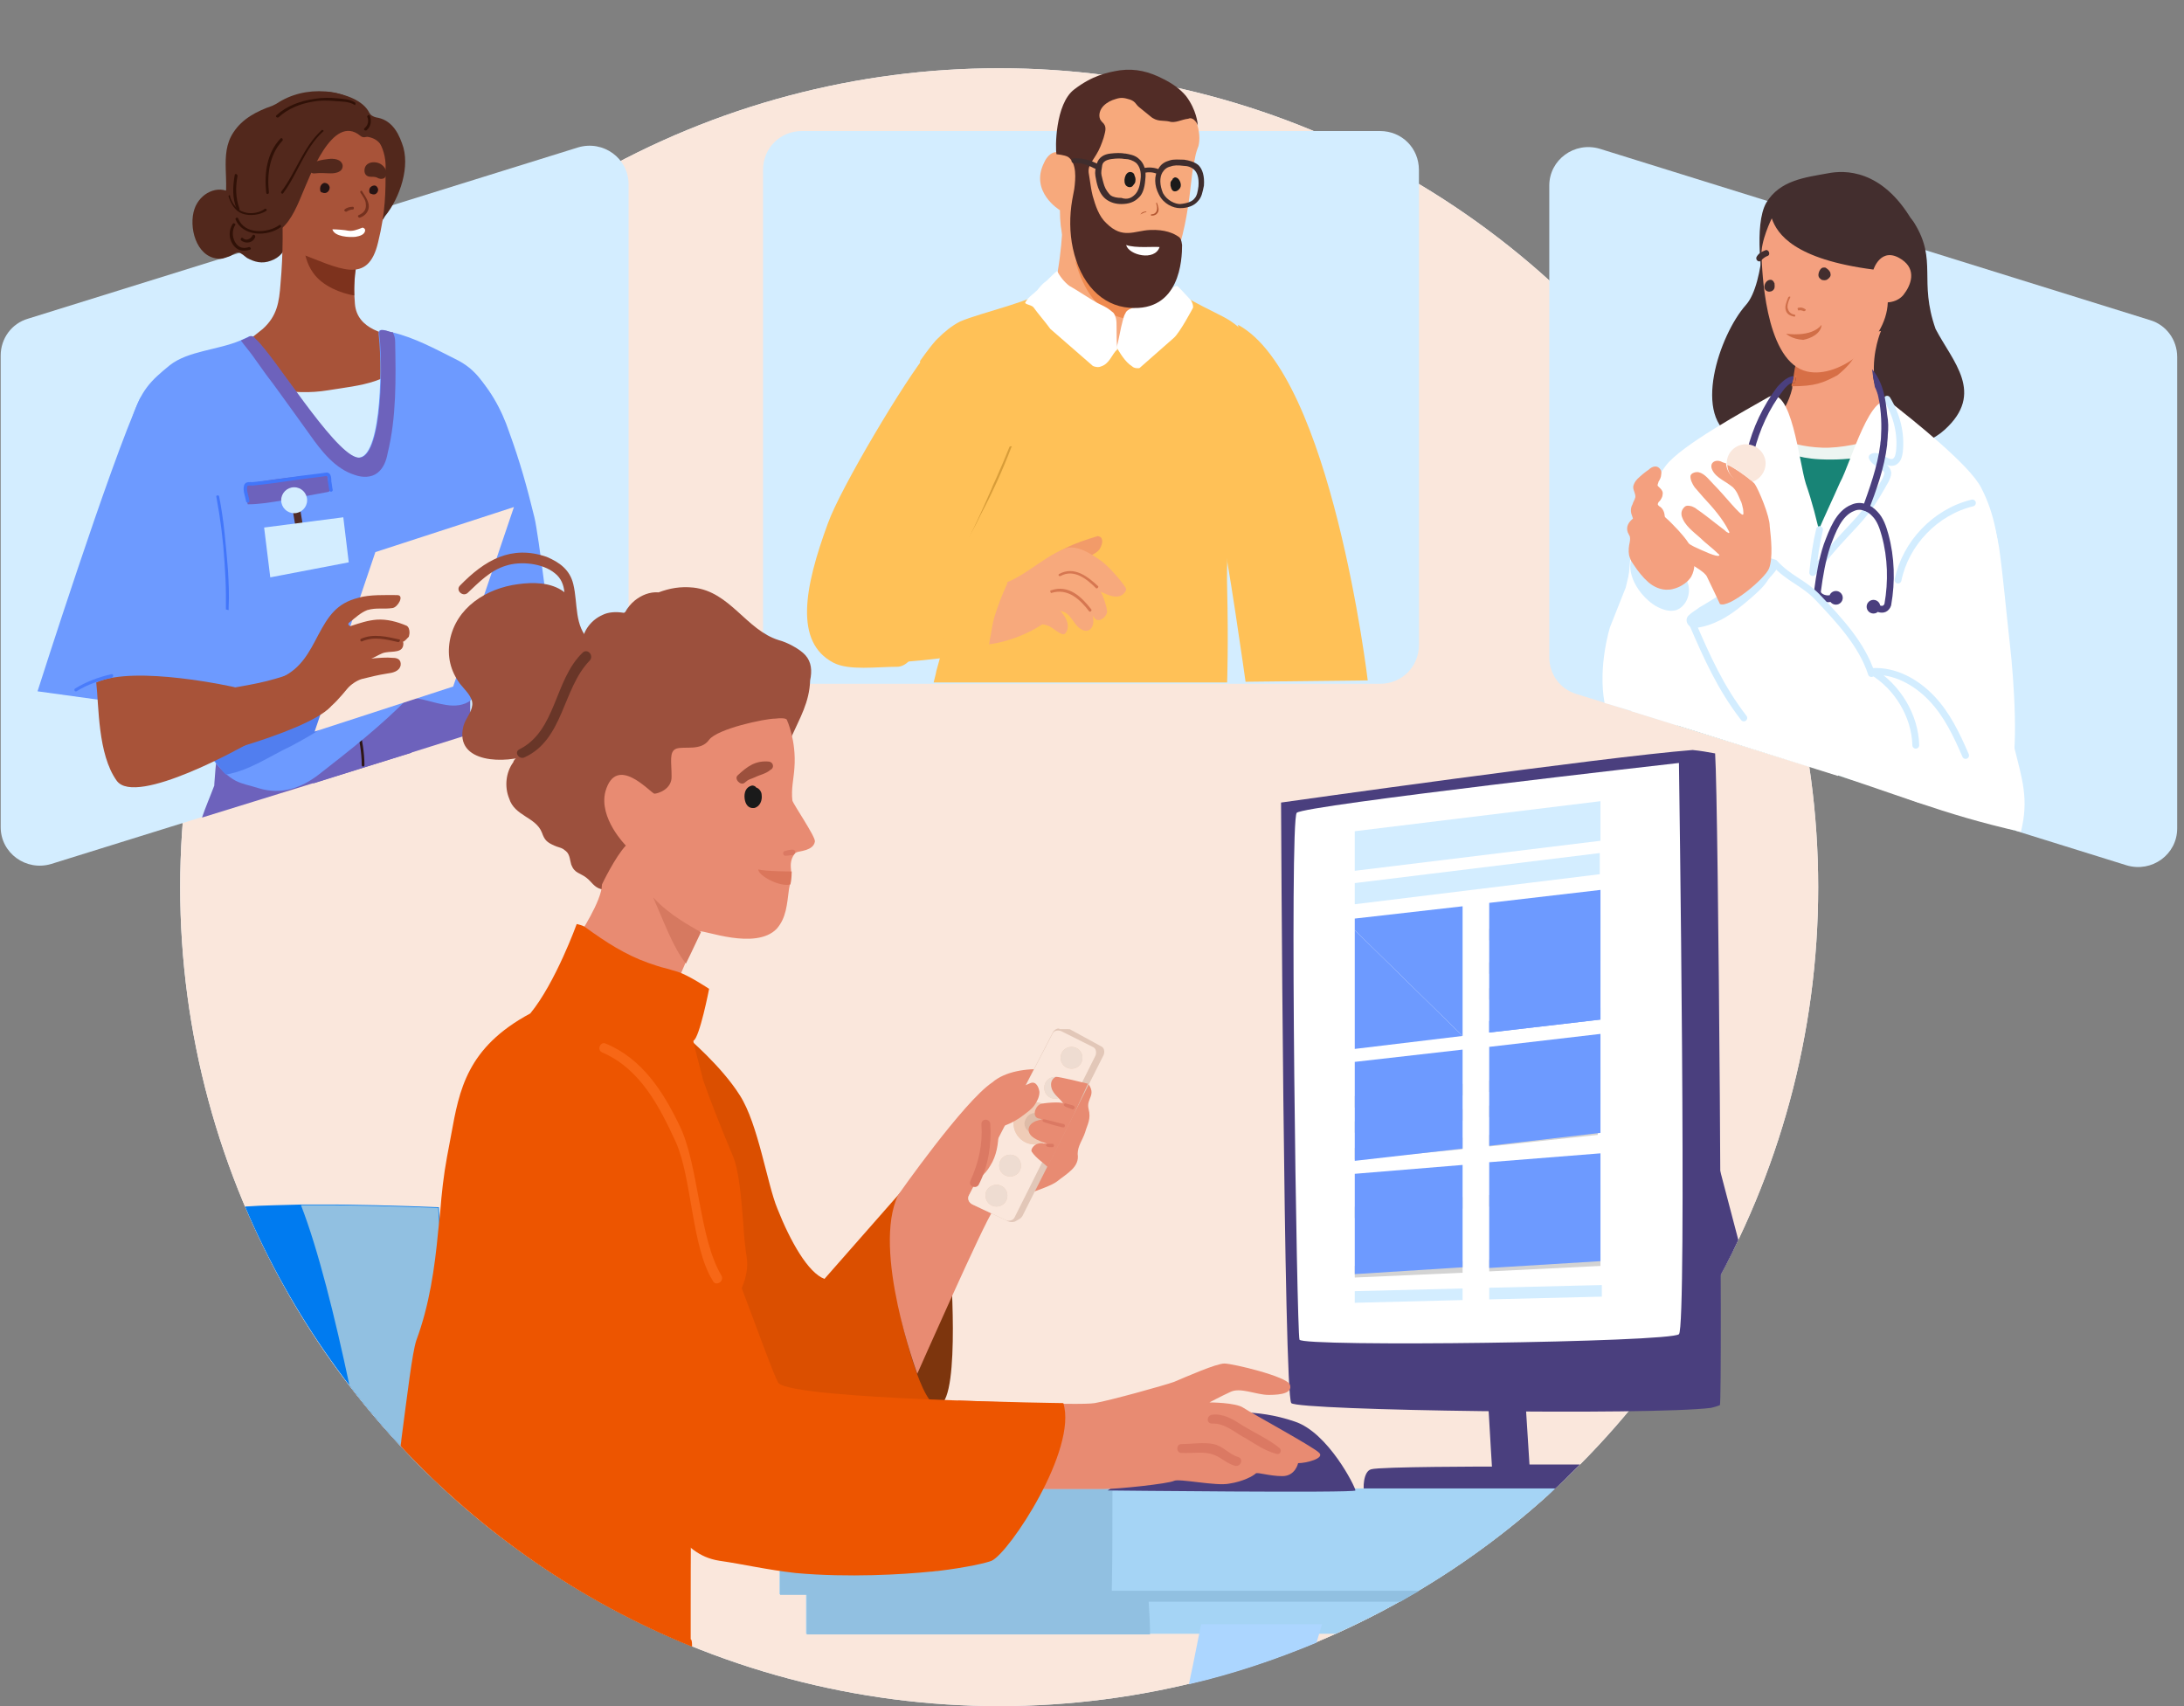 <?xml version="1.0" encoding="utf-8"?>
<!-- Generator: Adobe Illustrator 28.2.0, SVG Export Plug-In . SVG Version: 6.00 Build 0)  -->
<svg version="1.1" id="Layer_1" xmlns="http://www.w3.org/2000/svg" xmlns:xlink="http://www.w3.org/1999/xlink" x="0px" y="0px"
	 viewBox="0 0 320 250" style="enable-background:new 0 0 320 250;" xml:space="preserve">
<rect x="0" y="0" width="320" height="250" fill="#808080" stroke="none"/>
<style type="text/css">
	.st0{fill:#F0F9FF;}
	.st1{fill:#FAE7DC;}
	.st2{fill:#D3EDFF;}
	.st3{fill:#A85339;}
	.st4{fill:#6D62BC;}
	.st5{fill:#52281C;}
	.st6{fill:#7D321D;}
	.st7{fill:#301107;}
	.st8{fill:#6D9AFF;}
	.st9{fill:#2E1616;}
	.st10{fill:#517EEF;}
	.st11{fill:#261414;}
	.st12{fill:#75311E;}
	.st13{fill:#FFFFFF;}
	.st14{fill:#4276FA;}
	.st15{fill:#4A7CFB;}
	.st16{fill:#432E2E;}
	.st17{fill:#188476;}
	.st18{fill:#EDF5F2;}
	.st19{fill:#106A5F;}
	.st20{fill:#F4A07F;}
	.st21{fill:#005EB8;}
	.st22{opacity:0.5;fill:#146157;enable-background:new    ;}
	.st23{fill:#D76F46;}
	.st24{fill:#D16E47;}
	.st25{fill:#CF6F4A;}
	.st26{fill:none;stroke:#D3EDFF;stroke-linecap:round;stroke-linejoin:round;stroke-miterlimit:10;}
	.st27{fill:#4A3F7E;}
	.st28{fill:none;stroke:#4A3F7E;stroke-miterlimit:10;}
	.st29{fill:#FFC157;}
	.st30{fill:#D89D39;}
	.st31{fill:#F7A97C;}
	.st32{fill:#EF8A4F;}
	.st33{fill:#F29B69;}
	.st34{fill:#D67751;}
	.st35{fill:#1A1A1A;}
	.st36{fill:#B35630;}
	.st37{fill:#512C26;}
	.st38{fill-rule:evenodd;clip-rule:evenodd;fill:#3F2D2D;}
	.st39{fill-rule:evenodd;clip-rule:evenodd;fill:#D3EDFF;}
	.st40{fill-rule:evenodd;clip-rule:evenodd;fill:#D3D3D3;}
	.st41{fill-rule:evenodd;clip-rule:evenodd;fill:#6D9AFF;}
	.st42{fill:#A5D4F5;}
	.st43{fill:#91C0E1;}
	.st44{fill:#007BF0;}
	.st45{fill-rule:evenodd;clip-rule:evenodd;fill:#91C0E1;}
	.st46{fill:#DB4F00;}
	.st47{fill:#7D350D;}
	.st48{fill:#E88B72;}
	.st49{fill:#E2C7B8;}
	.st50{fill:#EFCCB7;}
	.st51{fill:#EEDCD1;}
	.st52{fill:#DEBBA7;}
	.st53{fill:#DB7963;}
	.st54{fill:#9C503D;}
	.st55{fill:#D67960;}
	.st56{fill:#DB765B;}
	.st57{fill:#693628;}
	.st58{fill-rule:evenodd;clip-rule:evenodd;fill:#ED5500;}
	.st59{fill:#ED5500;}
	.st60{fill:#F76716;}
	.st61{fill:#ACD6FF;}
	.st62{fill:none;stroke:#4276FA;stroke-width:0.5;stroke-linecap:round;stroke-miterlimit:10;}
</style>
<circle class="st0" cx="146.4" cy="130" r="120"/>
<circle class="st1" cx="146.4" cy="130" r="120"/>
<path class="st2" d="M0.1,52.1c0-2.5,1.6-4.7,4-5.4l80.6-25.1c3.7-1.1,7.4,1.6,7.4,5.4v69.1c0,2.5-1.6,4.7-4,5.4L7.5,126.6
	c-3.7,1.1-7.4-1.6-7.4-5.4V52.1z"/>
<path class="st3" d="M79.9,91.1c-0.8-3.8-1.6-7.5-3-11.1c-0.1-0.3-0.3-0.3-0.5-0.3c-0.1-0.1-0.3-0.3-0.4-0.2
	c-2.8,0.6-5.5,1.5-8.1,2.6c-0.4,0.2-0.2,0.7,0.2,0.8c0.6,2.5,1.2,4.9,2,7.3c0.5,1.5,1.6,3.3,2.1,4.9c0.1,0.4,0.2,0.9,0.1,1.5
	c-0.3,1.6-0.4,3.3-0.6,5.1c-0.1,1.8-0.3,3.5-0.4,5.2l8.3-2.5c0.5-2.1,0.9-3.8,1-4.7C80.9,96.4,80.5,94.2,79.9,91.1z"/>
<path class="st4" d="M68.9,106.8c0-0.1,0-5.4,0-5.4c-0.1-0.7-1.4-1.1-1.8-0.9c-0.1-0.2-0.3-0.3-0.4-0.5c0-0.1-0.1-0.1-0.1-0.1
	c-0.1-0.1-0.1-0.1-0.2-0.2c-0.1-0.1-0.2-0.1-0.3-0.1c-0.1,0-0.1-0.1-0.2-0.1c-2.8-1.3-5.8-1.6-8.8-2c-3.2-0.4-6.3-0.4-9.3,1
	c-0.3,0.1-0.4,0.4-0.4,0.7c-0.3,0.1-0.5,0.2-0.6,0.6c-0.3,1.2-0.4,2.4-0.4,3.7c0,0.3,0.1,0.4,0.3,0.6c-0.3,3.5-0.6,7.1-0.8,10.7
	l23.2-7.3C69,107.2,69,107,68.9,106.8z"/>
<path class="st3" d="M27.8,76.3c-2.5-2.9-7.4,0.4-9.2,2.5c-0.3,0.4-0.3,1.3-0.3,1.5c-1.1,5.9-1.8,12-2.5,18
	c-1.1,11.4-0.2,13.5,3,14.3c0,0.3,6,0,6.9-5.2c1-5.5,1.8-11.7,2.3-17.3c0.3-2.8,0.1-5.1,0.3-7.9C28.5,80.5,29.2,77.8,27.8,76.3z"/>
<path class="st5" d="M41.6,32c0.4-1.8-0.1-3.5-2-4.2c-1.9-0.8-3.8,0.1-5.7,0.5c-2-1.3-4.6,0-5.4,2.3c-0.9,2.6,0.2,7,3.4,7.3
	c0.6,0.1,1-0.1,1.6-0.3c0.4-0.1,0.9-0.6,1.4-0.6c0.4,0,1,0.6,1.3,0.8c1.1,0.6,2.2,0.9,3.5,0.4C42.3,37.3,42.7,34.3,41.6,32z"/>
<path class="st5" d="M58.9,21c-0.7-2-1.8-3.5-3.8-3.8c-0.4-0.1-0.8-0.3-1-0.7c-0.9-1.8-3.5-2.7-5.7-3c-0.6-0.1-0.5,0.9-0.3,1.4
	c-0.1,0.2-0.1,0.4-0.1,0.6c0.4,2.1,0.7,4.2,1.1,6.3c0.4,2.1,0.6,4.4,1.4,6.4c0.6,1.3,1.7,2.7,3.1,3.1c0.7,0.3,0.7,1.8,1.4,1.8
	c0.5,0,1.2-1,1.4-1.4C58.6,29,60.2,24.3,58.9,21z"/>
<path class="st3" d="M59.7,49.6c-3.2-0.5-7.4-1.3-7.7-5.1c-0.3-3.2,0.2-6.4,0.3-9.5c0-0.5-0.4-0.8-0.8-0.8c0-0.2-0.1-0.3-0.2-0.5
	c-2.3-3-5.4-5.1-8.8-6.4c-0.4-0.4-1.1-0.3-1.3,0.2c-0.1,0.3-0.1,0.6,0,0.8c0.3,4.4,0.3,8.9-0.1,13.3c-0.2,2.7-0.5,4.7-2.6,6.6
	c-1.8,1.5-3.7,2.8-5.5,4.2c-0.2,0.1-0.3,0.3-0.3,0.5c-0.1,0.1-0.1,0.3,0,0.5c0.1,0.3,0.3,0.6,0.6,0.6c3.8,3,9.8,4,14.7,3.2
	c4.9-0.8,9.7-1,12.1-5.6c0.1-0.2,0.1-0.4,0.1-0.6C60.4,50.4,60.4,49.6,59.7,49.6z"/>
<path class="st6" d="M45.9,40c1.4,2,4.2,3,6,3.3c-0.1-2.3,0.3-3.7,0.4-5.9c0-0.5-0.4-0.8-0.8-0.8c0-0.2-0.1-0.3-0.2-0.5
	c-1.8-2.3-4-4.1-6.6-5.4C44.4,33.8,44,37.4,45.9,40z"/>
<path class="st3" d="M52.2,17.4c-2.3-1.3-5-1.8-7.6-1c-2.3,0.7-4.1,2.3-5,4.4c-1.4,3.3-0.6,6.8,1.5,9.3c0.1,2.2,1.1,4.4,1.8,6.5
	c0.1,0.3,0.5,0.3,0.7,0.4c6.1,2.3,10.3,4.9,11.8-1.5c1.1-4.5,1.1-7.3,1.1-10.9C56.6,21.5,54.7,18.8,52.2,17.4z"/>
<path class="st5" d="M50.2,24.2c-0.2-0.9-1.3-1-2.1-0.9c-0.8,0.1-2.5,0.3-2.7,1.2c-0.2,0.6,0.2,1,0.8,0.9c0.8-0.1,1.5,0,2.3,0
	C49.2,25.4,50.3,25.2,50.2,24.2z"/>
<path class="st5" d="M56,24.2c-0.8-0.7-2.6-0.6-2.6,0.8c0,0.6,0.4,0.9,0.9,0.9c0.3,0,0.6,0,0.9,0.1c0.3,0.2,0.7,0.3,1.1,0.1
	C57,25.5,56.5,24.6,56,24.2z"/>
<path class="st4" d="M59.7,106.2c-0.5-3.7-1.5-6.5-5.6-7.1c-4.1-0.6-8.4,0.1-12.3,1.1c-1.6,0.4-3.2,0.9-4.7,1.8
	c-0.8,0.4-1.4,0.9-2.1,1.5c-0.4,0.4-0.9,1.3-1.4,1.7c-0.4-0.3-1.2,0-1.3,0.7c-0.1,0.3-0.1,0.5-0.1,0.8c-0.3,3.3-0.6,5-0.8,8.2
	c0,0.1,0,0.1,0,0.2c-0.6,1.6-1.3,3.2-1.8,4.7l30.7-9.5C60,108.9,59.9,107.6,59.7,106.2z"/>
<path class="st5" d="M54.2,18.5c-0.4-3.3-3.4-4.9-6.5-5.1c-2.6-0.2-5.1,0.4-7.2,1.8c-0.2,0.1-0.4,0.2-0.6,0.3
	c-2.3,0.8-4.4,1.9-5.7,3.9c-2.2,3.3-0.3,7.4-1.5,11c-0.1,0.3,0,0.6,0.1,0.8c-0.1,0.2-0.1,0.4,0.1,0.6c0.5,0.8,2.2,2,3.1,2.3
	c0.3,0.1,0.5,0,0.7-0.1c1.3-0.3,2.9,0.6,4-0.1c1.6-1,2.6-3.1,3.5-5.3c1.1-2.5,4.5-12.1,8.6-8.7c0.7,0.6,1.6-0.2,1.4-0.9
	C54.2,18.9,54.2,18.7,54.2,18.5z"/>
<path class="st5" d="M57,19.9c-0.9-1.3-2.3-2.6-3.9-1.9c-0.5,0.2-0.5,0.7-0.3,1.1c-0.1,0.3,0.1,0.9,0.6,0.9c3.3,0.2,3.2,3.4,3.3,5.9
	c0.1,1,1.7,1.1,1.6,0C58.2,24,58.2,21.5,57,19.9z"/>
<path class="st7" d="M41.1,20.3c-2,2.1-2.4,5.1-2.1,7.9c0,0.3,0.4,0.3,0.4,0c-0.3-2.7,0.1-5.6,2-7.6C41.5,20.4,41.3,20.1,41.1,20.3z
	"/>
<path class="st8" d="M80.9,95.3c-0.2-2.4-2-17.1-2.6-19.5c-1.1-4.5-2.1-8.1-3.7-12.5c-1.1-3.3-3-6.8-5.7-9.2
	c-0.3-0.3-1.3-0.8-1.5-0.8c-0.1-0.1-0.3-0.1-0.5-0.1c-2.3,0.5-3,2.1-3.3,4.3c-0.4,3.3,0.1,6.8,0,10.1c-0.1,3.5-0.6,6.9-0.9,10.5
	c-0.3,3.3,3.3,15.7,4.2,18.8c0.1,0.6,0.7,0.7,1.1,0.5c0.1,0.1,3.2,7.5,3.2,7.6c2-0.6,5.1-0.8,9.1-2.2C80.5,102.2,81,96.9,80.9,95.3z
	"/>
<path class="st9" d="M52.4,107.3c0.2,0.9,0.6,2.9,0.6,4.8c0,0.3,0.4,0.3,0.4,0c0-1.9-0.4-3.9-0.6-4.8
	C52.7,107.1,52.4,107,52.4,107.3z"/>
<path class="st8" d="M68.9,93.2c1,2.7,2.5,7.4,0.1,9.4c-1,0.8-2.4,0.9-3.6,0.7c-2-0.3-3.5-1-5.5-1.1c-4,4.1-8.7,7.8-13.2,11.3
	c-2.6,2-5.5,3-8.8,2c-2.8-0.9-3.9-0.5-7.1-4.7c-2.1-1.7-1.4-6.4-1.5-9c-0.1-3.3,0.1-6.6,0.4-9.8c0.1-0.1,0.1-0.2,0.1-0.3
	C27.7,86,26.2,80,24.7,74c-2.4-3.3-3.5-3.5-5.4-7c-0.2-0.4,0.2-0.6,0.4-0.8c-0.1-0.2-0.6-4.2-0.5-4.4c1.4-4.7,2.9-6,5.7-8.3
	c2.7-2.1,7-2.2,10.3-3.6c0.4-0.2,0.7-0.3,1.1-0.5c0.4-0.3,0.8-0.1,1,0.2l0.1,0.1c2.8,2.6,11.1,16.2,14.7,17.3
	c3.6,1.1,4-12.3,3.4-17.8c-0.1-0.8,0-1.1,1.5-0.6c0.1,0,0.3,0.1,0.5,0.1c3.3,0.8,6.2,2.4,9.2,3.9c3.1,1.5,4.5,3.7,6.4,7.8
	c2.1,4.6-2.8,8.5-4.9,12.1C71.1,79,70.5,86.2,68.9,93.2z"/>
<path class="st10" d="M51.3,104c1.2-0.8,2.6-1.6,3.5-2.7c0.7-0.9,0.8-1.9,0.7-2.9c-0.1,0-0.2-0.1-0.3-0.2c-0.1-0.3-0.3-0.5-0.5-0.7
	c-0.1,0-0.1-0.1-0.1-0.1c-3.5-3.4-9.6,2.4-13,3.9c-3.9,1.6-8.1,2.4-12.2,2.8c-0.1,2.5-0.1,5.5,1.5,6.8c0.6,0.5,1.6,2.1,2.2,2.6
	c3.5-0.6,6.4-2.7,9.6-4.2C45.7,107.7,48.6,105.9,51.3,104z"/>
<path class="st1" d="M55,80.9l20.3-6.6l-8.9,26.3l-20.3,6.6L55,80.9z"/>
<path class="st8" d="M30.2,104.7c0,0,0.1-27.3-1.6-33.3c-0.8-2.9-1.6-5.9-2.6-8.7c-0.8-2.1-1.9-3.9-4.1-4.7c-0.3-0.1-0.4-0.1-0.6,0
	c-0.3-0.1-0.6,0.1-0.8,0.4c-4.4,9.6-15,42.9-15,42.9L30.2,104.7z"/>
<path class="st3" d="M48.8,100.4c-0.1-0.1-0.1-0.3-0.2-0.3c-1.1-1-2.3-2-3.7-2.8c-0.1-0.1-0.2-0.1-0.3-0.1c-0.3-0.3-0.8,1.1-1.3,1.3
	c-4.4,1.6-7.1,1.9-11,2.6c-4,0.7-8.1,0.4-12,1.1c-1.2,0.2-2.9,0.4-3.8,1.3c-0.9,0.9-1,1.5-1,2.7c-0.1,2.8,0.3,7.2,5.4,6.6
	c5.8-0.7,23.9-5.4,27.5-9.2C48.8,103.1,49.2,100.5,48.8,100.4z"/>
<path class="st3" d="M34.4,100.7c0,0-14.6-3.3-20.3-0.7c0.4,3.4,0.2,10.5,3,14.4c2.8,3.9,19-5.3,19-5.3L34.4,100.7z"/>
<path class="st3" d="M60,92.7c0-0.4-0.1-0.8-0.4-1c-1.4-0.6-2.9-1-4.4-0.9c-1.3,0.1-2.5,0.5-3.7,0.9c-0.2,0.1-0.3,0-0.4-0.1
	c-0.1-0.1-0.1-0.3,0.1-0.4c0.9-0.7,1.6-1.4,2.6-1.8c1.4-0.4,2.3-0.1,3.7-0.3c0.8-0.1,1.8-1.9,0.7-1.9c-1.6,0-4.1-0.1-5.7,0.4
	c-3.2,0.8-4.4,2.7-5.9,5.5c-1.3,2.5-2.5,4.8-5.2,6.1c-0.4,0.2,0.8,6.4,1.2,6.4c0.2,0.2,0.8,0.7,1,0.6c1.4-0.6,2.7-1.1,4-2
	c1.3-0.9,2.3-2.1,3.3-3.3c0.5-0.6,1.4-1.2,2.1-1.4c1.2-0.3,2.4-0.6,3.7-0.8c0.8-0.1,1.8-0.3,2-1.2c0.1-0.8-0.4-1.1-1.1-1.1
	c-1-0.1-2.1,0-3.2,0.1c0.8-0.3,1.4-0.8,2.1-0.9c1.1-0.2,2.6,0.1,2.6-1.3c0-0.1,0-0.2-0.1-0.3c0.1,0.2,0.8-0.6,0.9-0.7
	C59.9,93.2,60,93,60,92.7z"/>
<path class="st11" d="M48.3,27.4c-0.1-0.3-0.3-0.6-0.8-0.6c-0.4,0.1-0.6,0.5-0.6,0.8c0,0.2,0,0.4,0.1,0.5c0.1,0.1,0.1,0.1,0.2,0.1
	c0.6,0.3,1.1-0.2,1.1-0.7C48.3,27.6,48.3,27.5,48.3,27.4z"/>
<path class="st11" d="M55.4,27.7c-0.1-0.3-0.3-0.6-0.7-0.5c-0.4,0.1-0.6,0.4-0.6,0.7c0,0.1,0,0.3,0.1,0.4c0.1,0.1,0.1,0.1,0.2,0.1
	c0.6,0.3,1-0.2,1-0.6C55.4,27.8,55.4,27.8,55.4,27.7z"/>
<path class="st12" d="M52.8,28.2c0.3,0.5,0.8,1.1,0.8,1.7c0.1,0.8-0.3,1.3-1,1.6c-0.3,0.1-0.1,0.4,0.1,0.4c0.6-0.2,1.1-0.6,1.3-1.3
	c0.2-0.9-0.4-1.7-0.9-2.5C53,27.8,52.7,28,52.8,28.2z"/>
<path class="st12" d="M51.7,30.3c-0.4,0-0.9,0.1-1.2,0.4c-0.2,0.1,0.1,0.4,0.3,0.3c0.3-0.2,0.6-0.3,0.9-0.3
	C51.9,30.7,51.9,30.3,51.7,30.3z"/>
<path class="st13" d="M53.4,33.5c-0.1-0.1-0.3-0.2-0.4-0.1c-0.8,0.3-1.3,0.5-2,0.4c-0.4-0.1-1.7-0.2-2.3-0.2
	c0.3,1.1,2.5,1.2,3.4,1.1c0.6-0.1,1.3-0.3,1.4-0.9C53.5,33.7,53.5,33.6,53.4,33.5z"/>
<path class="st7" d="M53.7,19.1c0.6-0.5,0.8-1.3,0.5-2.1c-0.1-0.3-0.4-0.1-0.4,0.1c0.3,0.6,0.1,1.3-0.4,1.7
	C53.2,19,53.5,19.2,53.7,19.1z"/>
<path class="st7" d="M47.1,19.1c-2.7,2.5-3.7,6.1-5.9,9c-0.1,0.2,0.2,0.4,0.3,0.2c2.1-2.8,3.1-6.5,5.8-9
	C47.6,19.2,47.2,18.9,47.1,19.1z"/>
<path class="st7" d="M33.5,28.8c0.3,1,0.9,2.1,2,2.5c1.1,0.4,2.6,0.2,3.5-0.4c0.2-0.1,0-0.4-0.2-0.3c-0.8,0.6-2,0.8-3,0.5
	c-1.1-0.3-1.8-1.3-2.1-2.3C33.8,28.5,33.4,28.6,33.5,28.8z"/>
<path class="st7" d="M40.9,33c-1.7,1.2-5.1,1.4-6-1c-0.1-0.2-0.4-0.1-0.4,0.1c1,2.6,4.7,2.6,6.6,1.2C41.3,33.2,41.1,32.8,40.9,33z"
	/>
<path class="st7" d="M34.1,32.8c-0.6,0.9-0.6,2.1,0,3c0.6,0.9,1.4,1.1,2.5,0.8c0.3-0.1,0.1-0.4-0.1-0.4c-0.9,0.3-1.6,0.1-2.1-0.8
	c-0.4-0.8-0.4-1.7,0.1-2.5C34.5,32.8,34.2,32.6,34.1,32.8z"/>
<path class="st7" d="M37,34.5c-0.3,0.6-1,0.8-1.4,0.4c-0.2-0.2-0.4,0.1-0.3,0.3c0.7,0.6,1.8,0.4,2.1-0.5
	C37.4,34.4,37.1,34.3,37,34.5z"/>
<path class="st7" d="M34.4,25.6c-0.3,1.7-0.4,3.4,0.3,5.1c0.1,0.2,0.4,0.1,0.4-0.1c-0.6-1.6-0.6-3.2-0.3-4.8
	C34.8,25.5,34.5,25.4,34.4,25.6z"/>
<path class="st7" d="M52,15c-0.8-0.5-1.8-0.5-2.6-0.6c-1.1-0.1-2.3-0.1-3.4,0.1c-2,0.3-4,1-5.5,2.4c-0.2,0.2,0.1,0.4,0.3,0.3
	c1.4-1.3,3.2-2,5-2.3c1-0.2,2.1-0.2,3.2-0.1c0.9,0.1,2.1,0,3,0.6C52,15.5,52.2,15.1,52,15z"/>
<path class="st14" d="M31.7,72.8c0.6,3.2,1,6.4,1.2,9.6c0.1,1.6,0.2,3.2,0.2,4.8c0,0.7,0,2.1,0,2.1l0.4,0.1c0,0,0,0.1,0-0.4
	c0.1-1.8,0-3.7-0.1-5.5c-0.3-3.6-0.6-7.3-1.3-10.8C32,72.5,31.6,72.6,31.7,72.8z"/>
<path class="st15" d="M16.3,98.8c-1.8,0.4-3.7,1.1-5.3,2.1c-0.2,0.1-0.1,0.5,0.2,0.4c1.6-1,3.4-1.6,5.2-2
	C16.7,99.1,16.6,98.7,16.3,98.8z"/>
<path class="st12" d="M58.5,93.7c-1.8-0.4-3.8-0.9-5.6-0.1c-0.2,0.1-0.1,0.4,0.1,0.4c1.8-0.8,3.6-0.3,5.4,0.1
	C58.6,94,58.7,93.7,58.5,93.7z"/>
<path class="st2" d="M319,52.3c0-2.5-1.6-4.7-4-5.4l-80.6-25.1c-3.7-1.1-7.4,1.6-7.4,5.4v69.1c0,2.5,1.6,4.7,4,5.4l80.6,25.1
	c3.7,1.1,7.4-1.6,7.4-5.4L319,52.3L319,52.3z"/>
<path class="st16" d="M284.9,63c6-5.4,1.2-10-1.3-14.8c-2.5-7.1,0.3-10-3.1-15.5c-3.3-5.6-21.9-2.1-21.9-2.1s0.1,10.9-2.8,14.1
	c-3.9,4.4-8,16.6-1.6,19.5C260.7,66.9,278.9,68.5,284.9,63z"/>
<path class="st16" d="M284.2,61.3c-0.1,0-0.1,0-0.2-0.1c-0.1-0.1-0.1-0.3-0.1-0.4c0,0,1.6-2,1.4-5.4c-0.1-3-2.7-4.7-4.8-6.2
	c-0.3-0.3-0.6-0.4-0.9-0.6c-2.2-1.6-1.4-6.4-1.4-6.6s0.2-0.3,0.4-0.3c0.2,0,0.3,0.2,0.3,0.4c0,0.1-0.8,4.6,1.1,6
	c0.3,0.2,0.6,0.4,0.9,0.6c2.1,1.5,4.9,3.4,5,6.7c0.1,3.7-1.5,5.7-1.6,5.8C284.4,61.3,284.3,61.3,284.2,61.3z"/>
<path class="st17" d="M248.9,66.6c3.7-2.5,10.8-3.9,10.8-3.9s17.3-1,18.2-0.3c1,0.6,5.5,4.2,7.8,5.9c2.3,1.6,3.8,2.5,4.7,4.5
	s-7.9,31.1-7.9,31.1l-25-8.8L239,84.2C239,84.2,242.4,71,248.9,66.6z"/>
<path class="st16" d="M258.3,41.4c0,0-1.4-8.4,0.5-11.7c2-3.3,5.7-3.7,9-4.3c2.5-0.5,7.9-0.6,12.3,6.8c4.4,7.4,1.6,14.5-8.5,21.5
	C268.2,56.1,258.3,41.4,258.3,41.4z"/>
<path class="st18" d="M257.1,63.3c2-0.6,2.6-0.6,2.6-0.6s17.3-1,18.2-0.3c1,0.6,1.7,1.2,1.7,1.2s-3,4.2-13,3.7
	C260.2,67,257.1,63.3,257.1,63.3z"/>
<path class="st19" d="M245.5,82.7h8.8l38.4,31.3c0,0,2.9,5.1,2.6,7.7l-49.5-15.4L245.5,82.7z"/>
<path class="st20" d="M278.8,63c0,0-0.9,0.3-2.2,0.8c-0.3,0.1-0.7,0.2-1,0.3c-2.4,0.8-5.9,1.6-8.6,1.5c-5.5-0.2-8.4-2.5-8.4-2.5
	s3-2,4-6.2c0-0.1,0-0.1,0-0.1c0-0.2,0-0.3,0.1-0.5c0.1,0,0.3,0,0.4,0l0.2-1c-0.1,0-0.3,0-0.4,0c0.1-0.7,0.2-1.4,0.4-2.1
	c0.1-0.3,0.1-0.6,0.2-0.9c0-0.2,0.1-0.4,0.1-0.6c0.2-0.9,0.3-1.5,0.3-1.5l11.7-1.7c0,0-1.3,3-1,6.6l-0.4,0.2c0.3,0.5,0.5,1,0.7,1.5
	c0,0,0,0,0,0c0.1,0.5,0.3,1,0.5,1.4c0,0.1,0.1,0.2,0.1,0.3c0.4,0.9,0.8,1.6,1.3,2.2C277.7,62.1,278.8,63,278.8,63z"/>
<path class="st13" d="M239,104.2c1.9-4.5-2.9-7.6-1.4-12.3c1.3-4.2,0.7-8.2,1.7-12.4c1-4.3,2.2-7.8,4.8-11.3c2.3-3,11.7-8.1,15-10
	c3.4-1.9,4.5,9.6,5.5,12.7c0.9,2.6,1.6,5.3,2.2,8.1c2.3,9.7,4.2,19.6,3.5,29.6c-0.1,1.2-0.2,4.2-1,5.1"/>
<path class="st21" d="M260.3,94.5c0.1-0.5,0.5-0.8,1.4-1.1c0.8-0.2,1.6-0.6,1.7-1.5c0.1-0.4,0-1-0.6-1.5l2,0.2l-0.7,5.7l-1.6-0.2
	C260.9,96.1,260.1,95.5,260.3,94.5z"/>
<path class="st21" d="M259.8,94.4c0-0.1,0.1-0.3,0.1-0.4l-1.4-0.2l0,0.4L259.8,94.4z"/>
<path class="st21" d="M260.7,93.3c-0.2,0.1-0.3,0.2-0.5,0.3l-1.6-0.2l0-0.4L260.7,93.3z"/>
<path class="st21" d="M259.8,94.7l-1.3-0.2l0,0.4l1.4,0.2C259.8,95,259.8,94.9,259.8,94.7z"/>
<path class="st21" d="M259,90.4l0-0.4l1.6,0.2c0.6,0.1,1.3,0.2,1.8,0.6L259,90.4z"/>
<path class="st21" d="M260.4,96c-0.2-0.1-0.3-0.3-0.4-0.4l-1.6-0.2l0,0.4L260.4,96z"/>
<path class="st21" d="M262.8,91.2c0.1,0.1,0.1,0.3,0.1,0.4l-4-0.5l0-0.4L262.8,91.2z"/>
<path class="st21" d="M261.5,93c0.3-0.1,0.5-0.2,0.7-0.2l-3.4-0.4l0,0.4l2.7,0.3C261.4,93,261.5,93,261.5,93L261.5,93z"/>
<path class="st21" d="M262.9,92c0,0.1-0.1,0.3-0.2,0.4l-3.8-0.5l0-0.4L262.9,92z"/>
<path class="st13" d="M294.5,94.5c0.6,5.2,1.3,16.2,0,18.8c-1.3,2.6-7.8,6.2-13.7,4.2c-5.9-2-10.8-6.2-13.7-8.5
	c-3-2.3-8-5.5-10.8-11.9c-0.6-1.3,0-3.5,0-3.5s-4.2-3.9-4.5-4.5c-0.3-0.6,0-1.6,0.1-1.6c0,0,5.9-5.7,7.2-6.1
	c1.3-0.3,5.2,4.5,5.2,4.5s-0.3,0,1.7,0s4.6,4.7,7.4,7.2c1.4,1.3,3,1.3,3,1.3c1-0.4,0.9-4.5,1-7.5c0.1-4-1.4-7-1.1-10.3
	s9.1-8.5,12.3-6.2c0.4,0.3,0.7,0.6,0.9,0.9c0.4,0.6,0.8,1.3,1.1,2c1.2,3.2,1.6,2.8,2.3,6.9C293.5,84.4,293.9,89.2,294.5,94.5z"/>
<path class="st13" d="M238.2,86.1l1-4.2l9.8,2.3v4.2c0,0,0.8,0.6,1.4,1.2c1.1,1.3,0.7,9.4,0.7,13.2c-0.1,2,0.1,3.7,0.4,5.1
	l-16.4-4.9c-1-5.4,0.8-11.1,0.8-11.1L238.2,86.1z"/>
<path class="st2" d="M242.6,88.8c0.9,0.5,2,0.9,3,0.6c1.4-0.5,2.1-2.2,1.8-3.6c-0.3-1.4-1.4-2.6-2.6-3.4c-1.5-1.1-5.4-3.1-5.9,0.1
	C238.6,84.9,240.6,87.6,242.6,88.8z"/>
<path class="st20" d="M238.5,78c0.1,0.2,0.2,0.4,0.3,0.6c0.1,0.4,0,0.8-0.1,1.3c-0.1,0.6-0.1,1.3,0.1,1.8c0.1,0.4,0.4,0.8,0.6,1.1
	c0.6,0.9,1.3,1.8,2.1,2.5c0.8,0.7,1.9,1.2,3,1.1c0.3,0,0.7-0.1,1-0.2c0.9-0.3,1.8-0.9,2.3-1.7c0.6-1.1,0.6-2.5,0.2-3.7
	c-0.4-1.2-1.3-2.2-2.1-3.1c-0.6-0.6-1.1-1.2-1.8-1.8c-0.3-0.3-0.6-0.6-1-0.8c-0.4-0.2-0.9-0.3-1.4-0.2
	C240.3,75.2,237.9,76.3,238.5,78z"/>
<path class="st2" d="M259.1,84.9c-0.6,1-1.5,1.8-2.4,2.6c-1.4,1.2-2.8,2.4-4.5,3.3c-1.2,0.6-2.5,1.1-3.8,1.2c-1,0.1-1.7-1.1-1-1.8
	c0,0,0,0,0,0c0.5-0.5,1.1-0.8,1.6-1.2c2.6-1.5,5.1-3.2,7.4-5c0.6-0.5,2.2-2.4,3-2.2C262,82.3,259.4,84.4,259.1,84.9z"/>
<path class="st20" d="M243.3,74.3c-0.2-0.1-0.4-0.3-0.4-0.4s0.1-0.4,0.3-0.5c0.2-0.3,0.4-0.6,0.4-0.9c0.1-0.4-0.1-0.7-0.3-0.9
	c-0.1-0.1-0.3-0.3-0.4-0.4c-0.1-0.2,0.1-0.4,0.1-0.6c0.2-0.3,0.4-0.7,0.4-1.1c0.1-0.4-0.1-0.8-0.4-1c-0.4-0.3-1-0.1-1.4,0.3
	c-0.6,0.4-1.2,0.9-1.7,1.4c-0.3,0.3-0.6,0.8-0.6,1.2c0,0.5,0.4,1,0.3,1.5c-0.1,0.4-0.3,0.6-0.4,1c-0.3,0.5-0.3,1.1-0.1,1.6
	c0.2,0.6,0.4,1.3,0.7,1.8c0.1,0.1,0.1,0.2,0.3,0.3c0.1,0,0.2,0,0.3,0c0.6-0.1,1.2-0.3,1.8-0.4c0.6-0.1,1.4-0.3,1.7-0.9
	C244,75.4,243.8,74.7,243.3,74.3z"/>
<path class="st20" d="M244.7,80c0.1-0.2,0.3-0.5,0.2-0.8c-0.1-0.3-0.3-0.5-0.6-0.6c-0.3-0.1-0.6,0-0.8,0.1c-0.9,0.2-1.8,0.4-2.7,0.6
	c-0.3,0.1-0.8,0-1,0.3c-0.2,0.3-0.2,0.6-0.1,0.8c0.1,0.4,0.4,0.8,0.7,1.1c0.2,0.3,0.4,0.4,0.8,0.4c0.4-0.1,0.9-0.4,1.3-0.6
	c0.4-0.2,0.9-0.4,1.3-0.6c0.3-0.1,0.6-0.3,0.8-0.6C244.7,80.1,244.7,80.1,244.7,80z"/>
<path class="st20" d="M259.2,83.3c-0.6,1.5-5.9,5.9-7.2,5.2c0,0-1.3-2.8-1.9-4c-0.6-1.3-5.6-3.1-5-4.7s1.9-0.3,3.1,0.3
	c1.3,0.6,3.4,1.6,3.7,1.3c0.1-0.1-0.1-0.2-0.2-0.3c-0.8-0.8-1.8-1.5-2.6-2.3c-1-0.9-2.3-1.8-2.7-3.2c-0.1-0.5,0-0.9,0.4-1.3
	c0.3-0.3,0.7-0.2,1.1-0.1c0.2,0.1,0.5,0.2,0.7,0.4c0.9,0.6,1.9,1.4,2.8,2.1c0.4,0.3,0.9,0.7,1.3,1c0.1,0.1,0.3,0.3,0.4,0.3
	c0.2,0.2,0.4,0.1,0.2-0.2c-0.9-1.8-2.3-3.4-3.7-4.9c-0.4-0.5-0.9-1-1.3-1.5c-0.3-0.4-0.7-1.2-0.6-1.7c0.1-0.4,0.8-0.6,1.2-0.5
	c0.9,0.2,1.6,1.2,2.2,1.8c1.6,1.6,4,4.7,4.3,4.4c0.1-0.1,0-0.6,0-0.8c-0.1-0.4-0.2-1-0.4-1.3c-0.3-0.7-0.5-1.3-1.1-1.9
	c-0.5-0.4-1.1-0.8-1.6-1.1c-0.6-0.4-1.1-0.8-1.4-1.4c-0.5-1,0.3-1.6,1.2-1.3c0.2,0.1,0.4,0.2,0.8,0.3c0.1,1.5,1.3,2.7,2.8,2.7
	c0.3,0,0.6-0.1,0.9-0.2c0.2,0.2,0.4,0.4,0.5,0.5c0.6,0.9,2.2,4.7,2.2,6.2C259.5,78.9,259.8,81.7,259.2,83.3z"/>
<path class="st22" d="M290.6,73.4c-1.4-2.4-4.5-2.7-7-1.8c-2.7,0.9-5,3-6.6,5.3c-0.2,0.3-0.6,0-0.4-0.3c1.7-2.7,4.4-4.9,7.4-5.8
	c1.8-0.6,4-0.4,5.5,0.6C290,71.9,290.4,72.6,290.6,73.4z"/>
<path class="st13" d="M266.2,78.3c-3.9,9.2-7.4,18.6-8.5,28.5c-0.1,1.2-1.3,1-0.7,2c0.7,1.2,5.1,2.5,6.4,2.9
	c15.4,4.9,20.8,7.5,32.7,10.2c1.2-4.8,0.2-7.7-1-12.5c-1.1-4.8-1.7-8.7-2.4-13.5c-0.6-4.3,0.7-8.2,0.4-12.5s-0.8-8-2.8-11.9
	c-1.7-3.4-10.1-10-13.1-12.4c-3-2.5-6,8.7-7.6,11.6C268.5,73.2,267.3,75.7,266.2,78.3z"/>
<path class="st23" d="M272.2,51c0,0-0.1,1.7-3,4c-2.1,1.1-3.2,1.6-6.7,1.6c0-0.2,0-0.3,0.1-0.5c0.1,0,0.3,0,0.4,0l0.2-1
	c-0.1,0-0.3,0-0.4,0c0.1-0.7,0.2-1.4,0.4-2.1c0.1-0.3,0.1-0.6,0.2-0.9c0-0.2,0.1-0.4,0.1-0.6L272.2,51z"/>
<path class="st20" d="M258.1,37.6c0.1,1.7,0.4,14.7,6.2,16.7c4.7,1.6,12.1-4,12.3-10c0,0,1.4,0,2.3-1.1c1.1-1.4,2-3.7-0.3-5.2
	c-3-2-4.1,1.5-4.1,1.5c-11.6-1.5-14.1-5.2-14.9-7.5C259.6,32,257.9,35.4,258.1,37.6z"/>
<path class="st16" d="M264.9,35.7c0.6,0,1.2-0.1,1.8,0c0.6,0.1,1.1,0.2,1.8,0.3c0.5,0.1,0.4,1-0.1,0.9c-0.6-0.1-1.1-0.3-1.8-0.3
	c-0.6-0.1-1.1,0-1.8,0C264.3,36.6,264.4,35.6,264.9,35.7z"/>
<path class="st16" d="M257.4,37.6c0.3-0.5,0.7-0.7,1.2-0.9c0.5-0.3,0.9,0.6,0.4,0.8c-0.3,0.1-0.6,0.3-0.9,0.6
	C257.8,38.6,257.1,38.1,257.4,37.6z"/>
<path class="st24" d="M261.7,48.9c0,0,3.7,0.6,5.2-1.3c-0.1,1.3-1.6,2-2.7,2.2C262.5,49.7,261.7,48.9,261.7,48.9z"/>
<path class="st25" d="M262.3,43.6c-0.2,0.4-0.4,0.9-0.4,1.4c0.1,0.6,0.4,1,1,1.1c0.2,0,0.2,0.3,0,0.3c-0.5-0.1-1-0.3-1.2-0.8
	c-0.3-0.7,0.1-1.4,0.3-2C262.1,43.4,262.4,43.4,262.3,43.6z"/>
<path class="st25" d="M263.5,45.1c0.4-0.1,0.7,0,1,0.2c0.2,0.1,0,0.3-0.2,0.3c-0.3-0.1-0.5-0.2-0.8-0.1
	C263.4,45.4,263.3,45.1,263.5,45.1z"/>
<path class="st26" d="M276.5,58.5c1.4,2.3,2.1,5,1.8,7.7c-0.1,0.6-0.2,1.2-0.8,1.5c-0.5,0.2-1.1-0.1-1.6-0.4
	c-0.5-0.3-1.2-0.6-1.6-0.3c0.4,1,2.2,1.2,2.3,2.3c0,0.4-0.2,0.7-0.3,1c-0.9,1.6-1.8,3.2-2.9,4.6c-1,1.3-2.1,2.4-3.2,3.6
	c-1.6,1.7-3.1,3.5-4.6,5.4c0.2-2.1,0.5-4.2,1-6.3"/>
<g>
	<path class="st20" d="M274.7,56.6c-0.2-0.5-0.4-1-0.7-1.5l0.4-0.2C274.5,55.4,274.6,56,274.7,56.6z"/>
	<path class="st27" d="M276.6,63.7c0,0.6-0.1,1.1-0.1,1.5c-0.4,3.4-1.6,6.7-2.8,9.8l-0.9-0.3c1.1-3.1,2.3-6.3,2.7-9.6
		c0-0.3,0.1-0.6,0.1-1c0.1-1.5,0.1-3.8-0.4-6c-0.1-0.5-0.3-1-0.5-1.4c0,0,0,0,0,0c-0.1-0.6-0.2-1.2-0.3-1.8l-0.1-0.8
		c1.7,2,2,4.6,2.2,6.6C276.7,61.8,276.7,62.8,276.6,63.7z"/>
	<path class="st23" d="M263.2,55.1l-0.2,1c-0.1,0-0.2,0-0.4,0c0-0.3,0.1-0.7,0.2-1C263,55.1,263.1,55.1,263.2,55.1z"/>
	<path class="st27" d="M262.8,55.1c0,0.4-0.1,0.7-0.2,1c-0.4,0.1-0.9,0.5-1.4,1.2c-2,2.6-3.4,5.7-4.2,8.9l-1-0.2
		c0.8-3.3,2.3-6.5,4.4-9.3C260.8,56.3,261.7,55.2,262.8,55.1z"/>
	<path class="st28" d="M275.3,89.2c0.3,0.1,0.6,0.1,0.8,0s0.4-0.3,0.5-0.6c0.6-3.4,0.5-6.9-0.4-10.2c-0.3-1.1-0.7-2.3-1.5-3.1
		c-0.8-0.9-2.1-1.4-3.2-0.9c-2.1,0.8-3,3.4-3.8,5.5c-0.7,2.1-1.1,4.4-1.4,6.7c-0.1,0.8,1.1,1.3,1.9,1.1"/>
	<circle class="st27" cx="274.5" cy="88.9" r="1"/>
	<circle class="st27" cx="269" cy="87.6" r="1"/>
	<path class="st20" d="M256.8,70.6c-0.3,0.1-0.6,0.2-0.9,0.2c-1.5,0-2.8-1.2-2.8-2.7C254.2,68.6,255.9,69.8,256.8,70.6z"/>
	<path class="st1" d="M258.7,67.9c0,1.2-0.8,2.3-1.9,2.7c-0.9-0.8-2.6-2-3.8-2.6v-0.1c0-1.6,1.3-2.8,2.8-2.8
		C257.4,65.1,258.7,66.4,258.7,67.9z"/>
</g>
<path class="st16" d="M266.5,40.6c0.1,0.2,0.3,0.3,0.4,0.4c0.3,0.1,0.7,0.1,0.9-0.1c0.3-0.2,0.5-0.5,0.4-0.8c0-0.3-0.3-0.6-0.6-0.8
	c-0.1-0.1-0.2-0.1-0.3-0.1c-0.1,0-0.3,0-0.4,0.1C266.6,39.5,266.3,40.2,266.5,40.6z"/>
<path class="st16" d="M259,42.7c0.3,0.1,0.7,0,0.9-0.3c0.2-0.3,0.1-0.6,0.1-0.9c-0.1-0.1-0.1-0.3-0.3-0.4c-0.1-0.1-0.2-0.1-0.3-0.1
	C258.6,41,258.1,42.4,259,42.7z"/>
<path class="st2" d="M207.9,24.9c0-3.2-2.5-5.7-5.7-5.7h-84.7c-3.2,0-5.7,2.5-5.7,5.7v69.6c0,3.2,2.5,5.7,5.7,5.7h84.7
	c3.2,0,5.7-2.5,5.7-5.7V24.9z"/>
<path class="st29" d="M182.3,64.7c1.1-3.8,2-6.9,2.1-8.1c0.4-3.2-0.2-7.6-5.2-10.2c-2-1-4-2-5.7-3L172,45c-2.1-1.1-2.1-3.5-2.6-3.8
	c-0.1-0.1-0.1-0.1-0.1-0.1s-11.7-1.5-14.8,0.8c-3.1,2.3-10.5,3.8-13.8,5.2c-1.2,0.6-2.3,1.5-3.3,2.5c-0.1,0.1-0.2,0.2-0.3,0.3
	c-1.3,1.5-2.2,2.9-2.3,3l2.4,17.2l0.3,6.8l0.1,1.2l0.1,1.3l0.1,2.5v0.2l0.1,1.1l0.4,10.4v0.8c0,0-0.6,2-1.1,3.9
	c-0.1,0.6-0.3,1.2-0.4,1.7h43c0,0,0.2-5.9,0-13.8c-0.1-2.6,0.2-10.2,0.2-14.5C180.5,69,181.5,67.4,182.3,64.7z"/>
<path class="st30" d="M147.9,65.5c-1.2,3-2.5,6-4,8.8c-0.7,1.4-1.5,2.8-2.3,4.2c-0.4,0.6-1.1,1.8-1.1,1.8l0.3,0.3c0,0,0,0.1,0.2-0.4
	c1-1.5,1.9-3.1,2.7-4.8c1.7-3.2,3.2-6.5,4.5-9.9C148.4,65.4,148,65.3,147.9,65.5z"/>
<path class="st29" d="M124.3,97.1c-4.1-1.1-4.2-5.6-4.3-9c-0.1-0.9,0.1-3.3,0.2-4.2c4-0.4,18.8,0.1,24.2,0c0.6,0,1,0.6,0.8,1.2
	c-1.5,3.2-2.5,6.6-3.3,10.1c-0.1,0.3-0.3,0.6-0.7,0.7C138.5,96.6,126.3,97.7,124.3,97.1z"/>
<path class="st31" d="M164.8,50.9c-4.2,0.1-6.2-1.5-7.8-3.1c-2.1-2.1-2.8-3.2-3-3.5c1.7-6.3,1.7-12.1,1.7-12.1l11.2,5.4l1.9,2.6
	c0.9,2.1,1.2,1.3,1.3,4.1C169.8,49.4,169.1,50.7,164.8,50.9z"/>
<path class="st32" d="M169.6,46.3c-12.1,3.5-12.8-12.6-12.8-12.6l10.1,2l2.6,2C170.5,39.8,170.1,45.1,169.6,46.3z"/>
<path class="st13" d="M174.5,44c0.4,0.7,0.3,1.1,0.3,1.1s-1.9,3.6-2.8,4.4l-5,4.4c-0.1,0.1-0.8,0.1-1.1-0.2c-1.1-0.7-1.8-2-2.3-2.8
	c0.3-0.9,0.6-2.9,0.9-3.9c0.1-0.4,0.2-0.8,0.4-1.1c0.1-0.3,0.3-0.4,0.6-0.6c0.2-0.1,0.3-0.1,0.5-0.2h0.1c0.6-0.3,1.3-0.4,1.8-0.6
	c0.6-0.2,2.6-1.3,3.3-1.8c0.5-0.4,0.8-0.8,1.3-0.8c0.1,0.1,0.3,0.3,0.6,0.6C173.5,42.9,174.2,43.7,174.5,44z"/>
<path class="st13" d="M152,42.5c-0.6,0.6-1.3,1-1.7,1.7c-0.4,0.4,0.7,0.4,1.1,0.8c0.8,1.1,1.7,2.1,2.5,3.2l6.2,5.4
	c0.1,0.1,0.8,0.3,1.2,0.1c1.3-0.4,1.6-1.8,2.4-2.5c-0.1-1.1-0.1-2.2-0.1-3.3c0-0.4,0-0.9-0.1-1.3c-0.1-0.3-0.2-0.6-0.4-0.8
	c-0.1-0.1-0.4-0.3-0.5-0.4c-0.5-0.4-1.2-0.7-1.8-1c-0.6-0.3-3.5-2.2-4.1-2.5c-0.7-0.5-1.5-1.5-1.8-2.2c-0.2,0.1-1.3,1.2-1.5,1.4
	C152.7,41.6,152.4,42,152,42.5z"/>
<path class="st29" d="M122.1,97.1c-5.7-3-4.3-10.9-0.8-20.4c1.8-5.1,11.4-21.2,14.7-25.1c0.1-0.2-0.6,7,1.6,7.5
	c1.6,0.3,3.3,0.8,4.4,2c2.6,2.8,4.5,7.6,3.2,10.7c-1.7,4-4.9,10.7-7.2,14.5c-1.3,2-3,11.1-6.4,11.4
	C128.4,97.7,124.4,98.3,122.1,97.1z"/>
<path class="st29" d="M200.4,99.7c0,0-5.3-44.7-19-52.1c-0.1-0.2,1.6,8-0.6,8.5c-1.6,0.3-3.3,0.8-4.4,2c-2.6,2.8-4.5,7.6-3.2,10.7
	c1.7,4,3.3,5.3,5.7,9c0.8,2.2,3.6,22.1,3.6,22.1L200.4,99.7z"/>
<path class="st33" d="M152.3,83.3c2-2.6,5.4-3.8,8.4-4.7c0.1-0.1,0.2,0,0.3,0c0.6,0.1,0.6,0.9,0.3,1.5c-0.4,1.1-1.6,1.1-2.1,1.9
	c-0.5,0.7-1.2,0.4-2,0.9C156.2,83.7,152.2,83.5,152.3,83.3z"/>
<path class="st31" d="M143,94.2c0.7-2.7,2.5-8.3,2.8-8.3c0.1-0.1,0.3-0.1,0.3-0.1c3.7-0.9,6.4-4,9.9-5.4c1.8-0.7,4.1,0.9,5.5,1.9
	c1.4,1.1,3.5,3.7,3.5,4c0,0.4-0.4,0.8-0.8,1c-1.1,0.4-2.1-0.3-3-0.6c0.3,0.1,1.1,2.6,1,3c-0.1,0.8-1.3,1.6-1.8,0.9
	c-0.1-0.1-0.2-0.3-0.3-0.4c0.1,0.3,0.1,0.7,0.1,0.9c-0.1,1.3-1,1.6-1.8,1.1c-0.7-0.4-1.1-1.2-1.6-1.8c-0.4-0.5-0.9-0.8-1.5-0.9
	c0.1,0.1,0.3,0.2,0.3,0.3c0.6,0.7,1.3,2,0.5,3c-0.1,0.1-0.3,0.2-0.5,0.1c-0.8-0.3-1.3-0.9-2-1.2c-0.3-0.1-0.6-0.2-0.9-0.2
	C148.3,94.4,142.9,94.9,143,94.2z"/>
<path class="st29" d="M137.7,95.7c0.8-4,3-7.5,6.1-10c0.1-0.3,0.3-0.4,0.5-0.4c0.9-0.1,1.9-0.3,2.8-0.4c0.4-0.1,0.6,0.5,0.4,0.8
	c-0.7,1.5-1.3,3.1-1.8,4.7c-0.3,1-0.4,2-0.6,3c-0.1,0.2-0.1,0.9-0.2,1.1c-0.3,0.6-0.7,0.6-1.3,0.7c-1.7,0.3-3.3,0.5-5,1
	c-0.1,0-0.1,0-0.2,0C138.1,96.6,137.6,96.2,137.7,95.7z"/>
<path class="st34" d="M155.2,84.1c2.2-1.2,4.2,0.4,5.7,1.8c0.1,0.1-0.1,0.4-0.3,0.3c-1.3-1.3-3.2-2.9-5.2-1.8
	C155.1,84.5,155,84.2,155.2,84.1z"/>
<path class="st34" d="M154,86.5c2.6-0.9,4.5,1,5.9,2.8c0.1,0.2-0.1,0.4-0.3,0.3c-1.3-1.7-3.1-3.5-5.6-2.7
	C153.9,86.8,153.8,86.5,154,86.5z"/>
<path class="st31" d="M175.1,23.1c-0.2,1-0.4,2-0.5,3c-0.4,3.7-0.9,7.4-2.1,10.9c-0.4,1.2-0.9,2.6-1.8,3.5c-1.6,1.6-5.5,1.3-7.3,0.8
	c-5.5-1.5-8.1-3.9-8.1-10.5c0,0-4.5-2.7-2.3-7c0.3-0.7,0.9-1.4,1.6-1.5c0.9-0.1,1.1,0.1,1.3-1.2c0.1-0.9,0.2-1.9,0.5-2.8
	c1.1-3.9,4.5-6.8,8.3-6.9c1.7-0.1,3.8-0.1,5.5,0.6c1.7,0.6,2.5,1.9,3.7,3.3c1.2,1.6,2.2,4,1.7,6.1C175.4,21.9,175.2,22.5,175.1,23.1
	z"/>
<path class="st35" d="M166.2,25.6c-0.1-0.3-0.4-0.4-0.6-0.4c-0.8,0-1.1,1.5-0.6,2c0.3,0.3,0.8,0.3,1,0c0.1-0.1,0.2-0.3,0.3-0.4
	c0.1-0.3,0.1-0.7,0-0.9C166.2,25.7,166.2,25.6,166.2,25.6z"/>
<path class="st36" d="M169.4,29.8c0.1,0.3,0.2,0.7,0.1,1c-0.1,0.4-0.4,0.6-0.8,0.6c-0.1,0-0.1,0.2,0,0.2c0.4,0,0.7-0.1,0.9-0.4
	c0.3-0.4,0.1-1-0.1-1.5C169.6,29.6,169.4,29.7,169.4,29.8z"/>
<path class="st36" d="M167.1,31.4c0.2-0.3,0.5-0.4,0.8-0.4c0.1,0,0.1,0.1,0,0.1C167.6,31.1,167.4,31.3,167.1,31.4
	C167.1,31.5,167,31.4,167.1,31.4z"/>
<path class="st37" d="M172.7,34.7c-0.7-0.5-2-1.1-4.2-1c-2.3,0.1-4,1.4-6.4-1c-1.1-1-1.6-2.6-2-4c-0.2-0.8-0.3-1.5-0.4-2.2
	c-0.1-0.9-0.4-1.5,0-2.3c0.3-0.6,0.6-1,0.9-1.5c0.5-0.8,0.8-1.6,1.1-2.5c0.2-0.8,0.5-1.5,0-2.1c-0.3-0.3-0.3-0.3-0.5-0.6
	c-0.3-0.7,0-1.5,0.5-2c0.5-0.5,1.1-0.8,1.8-1c0.9-0.3,1.4-0.1,2.1,0.1c0.8,0.3,0.8,0.7,1.3,1.1c0.6,0.5,1,0.8,1.6,1.3
	c1,0.9,1.9,0.6,2.8,0.8c0.9,0.3,1.8-0.3,2.8-0.4c0.2-0.1,0.4-0.1,0.6,0c0.3,0.1,0.7,0.6,0.8,1c0-0.3-0.2-2.3-1.7-4.3
	c-0.9-1.1-2.1-1.9-3.3-2.5c-2.1-1.1-4.1-1.6-6.4-1.3c-1.9,0.3-4.1,0.8-6.7,2.8c-2.8,2.1-2.8,8.7-2.6,9.5c0,0,1.2,0.1,1.7,0.4
	c1.3,0.9,1.1,3.2,0.9,4.7c-0.1,0.6-0.2,1.1-0.3,1.6c-0.4,2.3-0.4,4.8,0.1,7.1c1.1,5.1,4.2,8.4,8.3,8.7c7.4,0.6,7.7-7.1,7.7-9.2
	C173.1,35.2,173,34.9,172.7,34.7z"/>
<path class="st35" d="M171.5,27c0,0.1,0,0.1,0,0.2c0.1,0.3,0.1,0.5,0.3,0.7c0.4,0.4,1.1-0.1,1.2-0.6c0.1-0.5-0.3-1.4-0.9-1.3
	c-0.1,0.1-0.3,0.1-0.3,0.3c-0.1,0.1-0.3,0.3-0.3,0.5C171.5,26.9,171.5,27,171.5,27z"/>
<path class="st13" d="M169.9,36.2c-0.8-0.1-3.5,0.2-4.9-0.3C165.4,37.4,169.2,38.3,169.9,36.2z"/>
<path class="st38" d="M175.5,29.5c-0.5,0.6-1.4,1-2.6,1c-1,0-2.4-0.6-3.1-2c-0.7-1.3-0.7-2.8-0.1-3.7c0.4-0.8,1-1.1,1.7-1.3
	c0.6-0.2,1.4-0.1,2.1-0.1c0.7,0.1,1.5,0.3,2.1,0.8c0.6,0.6,0.9,1.6,0.8,3C176.2,28.1,176.1,28.9,175.5,29.5z M175,29.1
	c0.4-0.4,0.5-1.1,0.6-1.8c0.1-1.3-0.2-2-0.6-2.4c-0.4-0.4-1-0.6-1.6-0.6c-0.8-0.1-1.4-0.1-1.9,0.1c-0.5,0.1-0.9,0.4-1.2,0.9
	c-0.4,0.7-0.4,1.8,0.1,3c0.6,1.1,1.8,1.6,2.5,1.6C174,29.8,174.7,29.5,175,29.1z"/>
<path class="st38" d="M170.1,25.3c-0.1,0.2-0.3,0.3-0.5,0.2c-0.7-0.3-1.3-0.3-1.8-0.2c-0.2,0.1-0.4-0.1-0.4-0.3
	c-0.1-0.2,0.1-0.4,0.3-0.4c0.6-0.1,1.5-0.1,2.3,0.3C170.1,24.9,170.3,25.1,170.1,25.3z"/>
<path class="st38" d="M161.1,24.6c-0.1,0.2-0.3,0.3-0.5,0.2c-0.1,0-0.1-0.1-0.2-0.1c-0.8-0.4-1.8-0.9-3-0.8c-0.2,0-0.4-0.1-0.4-0.3
	c0-0.2,0.1-0.4,0.3-0.4c1.4-0.1,2.7,0.4,3.5,0.8c0.1,0,0.1,0.1,0.2,0.1C161.1,24.2,161.2,24.4,161.1,24.6z"/>
<path class="st38" d="M166.8,29c-0.6,0.6-1.4,0.9-2.5,0.9c-0.8,0-1.5-0.2-2.1-0.6s-1-1-1.3-1.8c-0.2-0.6-0.3-1.1-0.4-1.7
	c-0.1-0.6,0-1.1,0.2-1.8c0.3-1,1.1-1.4,2-1.5c0.8-0.1,1.6-0.1,2.1,0c0.1,0,0.1,0,0.1,0c0.5,0.1,1.4,0.2,2,0.8
	c0.7,0.6,1.1,1.6,0.9,3.1C167.7,27.6,167.4,28.5,166.8,29z M166.3,28.5c0.4-0.4,0.7-1.1,0.8-2.1c0.2-1.3-0.2-2.1-0.6-2.5
	c-0.5-0.4-1.1-0.6-1.6-0.6c-0.1,0-0.1,0-0.1,0c-0.5-0.1-1.2-0.1-1.9,0c-0.8,0.1-1.3,0.4-1.4,0.9c-0.1,0.6-0.2,1.1-0.1,1.5
	c0.1,0.4,0.2,0.9,0.4,1.5c0.2,0.6,0.6,1.1,0.9,1.4c0.4,0.3,1,0.4,1.6,0.4C165.2,29.3,165.8,29,166.3,28.5z"/>
<path class="st27" d="M254.7,181.7c-3.8-14.5-7.3-27.8-7.3-27.8l-2.4,11.7l5.9,23.5C252.2,186.7,253.5,184.3,254.7,181.7z"/>
<path class="st27" d="M231.5,214.6c-1.5,1.5-3,3-4.6,4.4c-14.1-0.1-26.9-0.3-27-0.4c-0.2-0.3-0.2-3,1-3.3c1.2-0.4,17.7-0.4,17.7-0.4
	s-3.5-55.1-1.2-57.1c2.3-1.9,3.2,1.7,3.2,1.7l3.5,55.1H231.5z"/>
<path class="st27" d="M252,205.9c0.4-1.1-0.2-88-0.7-95.5c-1.1-0.2-2.2-0.4-3.3-0.5c-12.9,1-60.3,7.7-60.3,7.7s0.4,86.8,1.5,88
	c1.1,1.1,52.6,1.8,61.5,0.7C251.1,206.2,251.5,206.1,252,205.9z"/>
<path class="st13" d="M246,111.8c0,0,1.2,82.6,0,83.7c-1.2,1.2-55.3,1.9-55.6,0.8c-0.4-1.2-1.5-76.1-0.4-77.2
	C191.1,118,246,111.8,246,111.8z"/>
<path class="st2" d="M198.5,121.8l36-4.4v5.8l-36,4.4V121.8z"/>
<path class="st2" d="M198.5,129.4l35.9-4.4v3.1l-35.9,4.4V129.4z"/>
<path class="st39" d="M214.3,188.8l-15.8,0.4v1.7l15.8-0.4V188.8z M218.2,188.7v1.7l16.5-0.4v-1.7L218.2,188.7z"/>
<path class="st40" d="M214.3,184.8l-15.8,0.7v1.7l15.8-0.7V184.8z M218.2,184.6v1.7l16.3-0.8v-1.7L218.2,184.6z"/>
<path class="st40" d="M214.3,175.4l-15.8,1.4v1.7l15.8-1.4V175.4z M218.2,175.1v1.7l16.3-1.4v-1.7L218.2,175.1z"/>
<path class="st41" d="M214.3,170.7l-15.8,1.3v14.7l15.8-1V170.7z M218.2,170.3v15.5l16.3-1V169L218.2,170.3z"/>
<path class="st40" d="M214.3,166.7l-15.8,1.5v1.7l15.8-1.5V166.7z M218.2,166.3v1.7l15.9-1.7v-1.7L218.2,166.3z"/>
<path class="st40" d="M214.3,162.5l-15.8,1.8v1.7l15.8-1.8V162.5z M218.2,162v1.7l16.3-1.9v-1.7L218.2,162z"/>
<path class="st40" d="M214.3,158.8l-15.8,1.8v1.7l15.8-1.8V158.8z M218.2,158.3v1.7l16.3-1.9v-1.7L218.2,158.3z"/>
<path class="st41" d="M214.3,153.8l-15.8,1.8v14.5l15.8-1.8V153.8z M218.2,153.4v14.5l16.3-1.9v-14.5L218.2,153.4z"/>
<path class="st40" d="M218.2,144.8v1.7l16.3-1.9v-1.7L218.2,144.8z"/>
<path class="st40" d="M218.2,141v1.7l16.3-1.9v-1.7L218.2,141z"/>
<path class="st40" d="M218.2,136.1v1.7l16.3-1.9v-1.7L218.2,136.1z"/>
<path class="st41" d="M214.3,151.8l-15.8-15.5v17.4L214.3,151.8z M218.2,149.6v1.7l16.3-1.9v-1.7L218.2,149.6z"/>
<path class="st41" d="M214.3,132.8l-15.8,1.8v1.7l15.8,15.5V132.8z M218.2,132.3v19l16.3-1.9v-19L218.2,132.3z"/>
<path class="st42" d="M227.8,218.2c-9.4,8.7-20.2,15.9-32.1,21.2h-77.6v-5.8h-3.9v-15.5H227.8z"/>
<path class="st43" d="M207.8,233.2c-0.9,0.5-1.8,1-2.6,1.5h-36.9c0.1,1.5,0.2,3.1,0.2,4.8h-50.3v-5.8h-3.9v-15.5H163
	c0,4.9,0,9.9-0.1,14.8v0.1H207.8z"/>
<path class="st44" d="M65.6,218.7c-12.7-11.6-22.9-25.9-29.7-41.9c2.7-0.2,5.5-0.2,8.3-0.3h5c8.3,0.1,15.1,0.4,15.1,0.4l2.6,41.7
	C66.9,218.7,66.4,218.7,65.6,218.7z"/>
<path class="st45" d="M65.6,218.7c-5.2-4.8-10.1-10-14.4-15.7c-2.1-9.9-4.6-20-7.1-26.4h0.6h4.4c8.3,0.1,15.1,0.4,15.1,0.4l2.7,41.6
	C66.9,218.7,66.4,218.7,65.6,218.7z"/>
<path class="st46" d="M100.7,152c0,0,5,4.2,7.7,8.5c2.7,4.2,4,13,5.5,16.6c1.9,4.8,4.5,9.4,6.9,10.3l11.6-13.2l5.4,33.3l-35.3-0.8
	L90,155L100.7,152z"/>
<path class="st47" d="M132,193.1c0,0,3.1,13.9,5.7,12.8c3.1-1.3,1.5-21.6,1.5-21.6L132,193.1z"/>
<path class="st48" d="M131.6,175.1c0,0,9.6-13.7,13.8-16.5c3.7-3.2,12.4-1.9,13.9,0c1.5,1.9-0.2,2.3,0.2,3.9
	c0.4,1.5-0.2,2.3-0.5,3.4c-0.4,1.2-1.1,2-1.1,3.2c0.3,1.9-1.5,2.8-3,4c-1.5,1.2-8.3,2.8-9.4,4.3c-1.2,1.5-11.1,23.9-11.1,23.9
	S127.7,183.2,131.6,175.1z"/>
<path class="st49" d="M155.2,150.7c-0.4,0-0.7,0.2-0.9,0.5L142,175.1c-0.3,0.5-0.1,1.1,0.5,1.4l5.3,2.5c0.3,0.1,0.6,0.1,0.9,0
	l0.7-0.4c0.2-0.1,0.3-0.3,0.4-0.4l11.9-23.6c0.2-0.5,0.1-1.1-0.4-1.3l-4.4-2.4c-0.1-0.1-0.3-0.1-0.5-0.1H155.2z"/>
<path class="st1" d="M155.5,151.1c-0.5-0.2-1.1-0.1-1.3,0.4L142,175.1c-0.3,0.5-0.1,1.1,0.5,1.4l4.9,2.3c0.5,0.2,1.1,0,1.3-0.5
	l11.8-23.6c0.2-0.5,0.1-1.1-0.4-1.3L155.5,151.1z"/>
<path class="st50" d="M151.6,161.5L151.6,161.5c1.7,0,3.1,1.4,3.1,3.1v0c0,1.7-1.4,3.1-3.1,3.1h0c-1.7,0-3.1-1.4-3.1-3.1v0
	C148.6,162.9,149.9,161.5,151.6,161.5z"/>
<path class="st50" d="M151.6,161.5L151.6,161.5c1.7,0,3.1,1.4,3.1,3.1v0c0,1.7-1.4,3.1-3.1,3.1h0c-1.7,0-3.1-1.4-3.1-3.1v0
	C148.6,162.9,149.9,161.5,151.6,161.5z"/>
<path class="st50" d="M148,169.2L148,169.2c0.9,0,1.6,0.7,1.6,1.6l0,0c0,0.9-0.7,1.6-1.6,1.6l0,0c-0.9,0-1.6-0.7-1.6-1.6l0,0
	C146.4,169.9,147.1,169.2,148,169.2z"/>
<path class="st51" d="M148,169.2L148,169.2c0.9,0,1.6,0.7,1.6,1.6l0,0c0,0.9-0.7,1.6-1.6,1.6l0,0c-0.9,0-1.6-0.7-1.6-1.6l0,0
	C146.4,169.9,147.1,169.2,148,169.2z"/>
<path class="st50" d="M157,153.4L157,153.4c0.9,0,1.6,0.7,1.6,1.6l0,0c0,0.9-0.7,1.6-1.6,1.6l0,0c-0.9,0-1.6-0.7-1.6-1.6l0,0
	C155.4,154.1,156.1,153.4,157,153.4z"/>
<path class="st51" d="M157,153.4L157,153.4c0.9,0,1.6,0.7,1.6,1.6l0,0c0,0.9-0.7,1.6-1.6,1.6l0,0c-0.9,0-1.6-0.7-1.6-1.6l0,0
	C155.4,154.1,156.1,153.4,157,153.4z"/>
<path class="st50" d="M146,173.6L146,173.6c0.9,0,1.6,0.7,1.6,1.6l0,0c0,0.9-0.7,1.6-1.6,1.6l0,0c-0.9,0-1.6-0.7-1.6-1.6l0,0
	C144.3,174.4,145.1,173.6,146,173.6z"/>
<path class="st51" d="M146,173.6L146,173.6c0.9,0,1.6,0.7,1.6,1.6l0,0c0,0.9-0.7,1.6-1.6,1.6l0,0c-0.9,0-1.6-0.7-1.6-1.6l0,0
	C144.3,174.4,145.1,173.6,146,173.6z"/>
<path class="st50" d="M154.6,157.8L154.6,157.8c0.9,0,1.6,0.7,1.6,1.6l0,0c0,0.9-0.7,1.6-1.6,1.6l0,0c-0.9,0-1.6-0.7-1.6-1.6l0,0
	C153,158.5,153.7,157.8,154.6,157.8z"/>
<path class="st51" d="M154.6,157.8L154.6,157.8c0.9,0,1.6,0.7,1.6,1.6l0,0c0,0.9-0.7,1.6-1.6,1.6l0,0c-0.9,0-1.6-0.7-1.6-1.6l0,0
	C153,158.5,153.7,157.8,154.6,157.8z"/>
<path class="st50" d="M151.6,163.1L151.6,163.1c0.8,0,1.5,0.7,1.5,1.5l0,0c0,0.8-0.7,1.5-1.5,1.5l0,0c-0.8,0-1.5-0.7-1.5-1.5l0,0
	C150.2,163.8,150.8,163.1,151.6,163.1z"/>
<path class="st52" d="M151.6,163.1L151.6,163.1c0.8,0,1.5,0.7,1.5,1.5l0,0c0,0.8-0.7,1.5-1.5,1.5l0,0c-0.8,0-1.5-0.7-1.5-1.5l0,0
	C150.2,163.8,150.8,163.1,151.6,163.1z"/>
<path class="st48" d="M153.5,171l3.8-7.6l2.1-4.6c0,0-4.4-1.1-4.7-1c-0.5,0.2-0.7,0.7-0.7,1.1c0,1.3,1.2,1.9,1.8,2.8
	c-0.2-0.3-3-0.1-3.4,0.1c-0.8,0.4-1.2,1.9-0.2,2.1c0.2,0,0.3,0.1,0.5,0.1c-0.4,0.1-0.7,0.2-1,0.3c-1.3,0.6-1.2,1.7-0.4,2.3
	c0.6,0.5,1.6,0.8,2.4,1.1c0,0-1.8-0.7-2.5,0.6c-0.1,0.2-0.1,0.4,0,0.5C151.8,169.7,152.9,170.4,153.5,171
	C153.7,171.3,153.5,171,153.5,171L153.5,171z"/>
<path class="st53" d="M154.2,167.6c-0.2,0-0.5,0-0.8,0c-0.2,0.1-0.2,0.3,0,0.4c0.2,0.1,0.5,0.1,0.8,0.1
	C154.5,168.1,154.5,167.6,154.2,167.6z"/>
<path class="st53" d="M157.4,162.1c-0.2-0.2-1-0.3-1.2-0.4c-0.2-0.1-0.4,0.1-0.3,0.3c0.1,0.2,0.9,0.4,1.1,0.5
	C157.3,162.7,157.6,162.3,157.4,162.1z"/>
<path class="st53" d="M155.8,164.7c-0.2,0-2.6-0.7-2.9-0.7c-0.2,0.1-0.2,0.3,0,0.4c0.2,0.1,2.6,0.8,2.9,0.8
	C156.1,165.2,156.1,164.7,155.8,164.7z"/>
<path class="st48" d="M152.3,160c-0.1-0.7-0.5-1.6-1.3-1.3c-0.9,0.4-1.7,0.7-2.6,1c-1.8,0.5-3.6,0.9-5.3,1.5l-1.3,12.3
	c-0.1,0.1-0.1,0.2-0.2,0.4c1.4-0.7,2.7-1.7,3.5-3.1c0.9-1.4,1.2-3.2,1.2-4.9c0-0.2,0-0.4,0.1-0.4c0.1-0.3,0.4-0.4,0.6-0.5
	c1.2-0.4,2.2-1,3.1-1.7c0.5-0.4,1.1-0.8,1.5-1.4C152,161.3,152.3,160.7,152.3,160z"/>
<path class="st53" d="M145.1,164.7c-0.1-0.9-1.4-0.8-1.3,0.1c0.2,2.9-0.4,5.5-1.6,8.2c-0.4,0.8,0.8,1.3,1.2,0.6
	C144.8,170.9,145.3,167.7,145.1,164.7z"/>
<path class="st54" d="M118,96c-0.8-0.9-2.7-1.9-3.9-2.2c-4.8-1.5-7.1-7.1-12.5-7.7c-1.9-0.2-3.5,0.1-5.1,0.7
	c-1.3-0.1-2.5,0.4-3.5,1.2c-0.5,0.4-1.1,1.1-1.4,1.7c-0.1,0-0.1,0.1-0.2,0.1c-1.2-0.2-2.3-0.1-3.1,0.3c-1.6,0.7-2.8,2.2-3,3.9
	c-2.3,1.2-5,1.8-6.4,4.3c-0.6,1.2-0.6,2.5-0.5,3.9c0.3,2.2,0.4,4.6-0.9,6.7c-0.4,0.7-0.9,1.3-1.5,1.8c-0.4,0.4-0.7,0.6-0.8,1
	c-1.1,1.5-1.3,3.6-0.6,5.3c0.8,2.6,3.9,2.7,4.8,5c0.4,1.1,0.7,1.4,1.8,1.9c0.4,0.2,1,0.3,1.3,0.5c0.1,0.1,0.3,0.2,0.4,0.3
	c0.1,0.1,0.1,0.1,0.2,0.2c0.4,0.5,0.4,1.1,0.6,1.8c0.5,1.3,1.3,1.2,2.2,1.9c0.8,0.6,1.1,1.4,2.2,1.7c0.2,0,0.3,0,0.4,0
	c0.7,0.7,1.3,1.1,1.5,0.9c4.8-3.6,9.4-5.7,13.7-9.9c3.9-3.8,8.2-7.8,11-12.5c0.4,0,0.9-0.2,1.2-0.7c1.3-2.9,2.7-5.2,2.8-8.4
	C119,98.3,118.9,97,118,96z"/>
<path class="st48" d="M115.3,105.5c0,0,1.4,3,1.1,7c-0.1,1.6-0.5,3.1-0.3,4.8c0.1,0.5,3.4,5.3,3.3,6c-0.2,1.4-2.4,1.4-2.7,1.6
	c-0.2,0.1-0.4,0.3-0.4,0.4c-0.4,0.6-0.5,1.3-0.4,2.1c0.1,0.9-0.1,1.9-0.3,2.9c-0.3,2.3-0.4,4.2-1.8,5.8c-3.1,3.2-10.8,0.1-11.2,0.4
	s-3.4,7.5-3.4,7.5l-14.4-6.9c0,0,3.4-5.1,3.4-7.5c0,0,1.9-4,3.5-5.7c0,0-4-4-3-7.9c1.6-5.7,6.7,0.3,7.2,0.3c0.4,0,2.6-0.6,2.5-2.6
	c0-2-0.4-3.6,0.7-4c1.2-0.4,3.6,0.4,4.8-1.3c1.2-1.6,8.1-3.1,9.7-3.1C115.3,105.1,115.3,105.5,115.3,105.5z"/>
<path class="st55" d="M95.7,131.5c2.5,2.7,5.5,4.2,7,5.1c-0.4,0.8-1.3,2.8-2.2,4.6C98.6,138.8,97.3,135.1,95.7,131.5z"/>
<path class="st54" d="M86.4,93.9c-2.3-2.2-1.7-5.4-2.4-8.3c-0.5-2.1-2-3.2-3.9-4c-5.2-1.8-9.1,0.5-12.7,4.2
	c-0.7,0.7,0.4,1.7,1.1,1.1c1.6-1.5,3.3-3.3,5.6-4c2.1-0.7,5.4-0.4,7.2,1.1c0.9,0.7,1.3,1.7,1.4,2.8l-0.1-0.1
	c-1.9-1.4-4.5-1.4-6.7-1.1c-4.6,0.6-9.1,3.4-10,8.3c-0.4,2.3,0.1,4.4,1.5,6.3c0.7,0.9,1.9,1.9,1.8,3.1c-0.1,1.1-1,2-1.3,3.1
	c-1.4,5.6,6.4,5.5,9.6,4.2c0.6-0.3,1.3-1.5,1.3-1.8c0.7-2.5,0.6-5.1,0.4-7.7c-0.3-3.1,2.4-4.5,4.9-5.3c0.4-0.2,1.6-0.3,1.9-0.7
	C86.4,94.8,86.8,94.3,86.4,93.9z"/>
<path class="st54" d="M112.7,111.6c-2-0.2-3.2,0.7-4.6,2c-0.6,0.5,0.4,1.6,1,1.1c0.7-0.6,0.6-0.4,1.5-0.8c0.8-0.4,1.6-0.5,2.3-1.1
	C113.5,112.5,113.3,111.7,112.7,111.6z"/>
<path class="st35" d="M111.6,116.5c0-0.5-0.4-1-0.8-1.1c-0.1-0.2-0.4-0.3-0.6-0.3c-0.9,0.2-1.2,1-1.1,1.9c0.1,0.8,0.5,1.5,1.4,1.4
	C111.4,118.2,111.7,117.2,111.6,116.5z"/>
<path class="st56" d="M116,127.7c0,0-3.8,0-4.9-0.3c0,0.9,3.1,2.6,4.7,2.2C116,128.9,116,127.7,116,127.7z"/>
<path class="st57" d="M85.3,95.7c-4.1,4-3.8,11.4-9.2,14.1c-0.8,0.4-0.1,1.5,0.7,1.2c5.8-2.6,5.6-10.1,9.6-14.2
	C87.1,96,86,94.9,85.3,95.7z"/>
<path class="st53" d="M116.1,124.5c-0.4,0-0.7,0.1-1.1,0.2c-0.4,0.1-0.3,0.7,0.1,0.7s0.6-0.1,1-0.1c0.2,0,0.4-0.2,0.4-0.4
	C116.6,124.7,116.4,124.5,116.1,124.5z"/>
<path class="st58" d="M101.4,241.3c-16.3-6.6-30.9-16.7-42.7-29.4c0-0.3,0.1-0.6,0.1-0.9c0.9-6.8,1.6-12.8,2.2-14.6
	c1.9-5.1,2.7-10.6,3.2-16c0.1-0.9,0.2-1.8,0.3-2.8c0.2-2.7,0.5-5.4,1-8.1c0.2-1.1,0.4-2.1,0.6-3.2c1.2-6.6,2.3-12.8,11.6-17.8
	c3.7-4.5,6.8-13.1,6.8-13.1s1,0.2,1.3,0.5c2.9,2.1,5.8,4,9.2,5.2c0.9,0.3,1.7,0.6,2.6,0.8c0.6,0.2,1.1,0.3,1.7,0.5
	c1.6,0.5,4.6,2.5,4.6,2.5s-1.4,7.2-2.3,7.6c-0.1,0,0.8,3.3,1.2,4.9c0.1,0.4,0.2,0.7,0.2,0.8c1.3,3.7,2.8,7.4,4.3,11
	c1,2.2,1.3,6.4,1.6,10c0.1,1.9,0.3,3.7,0.5,5c0.5,2.9-1.3,6.4-3.4,8.6c-2.2,2.4-3.2,7.9-4,11.8c-0.2,0.8-0.3,1.5-0.4,2.2
	c-0.4,1.7-0.4,26.7-0.4,28.5c0,0.7,0,1.4,0,2.1c0,0.7,0,1.4,0,2.1c0,0.2,0,0.4,0,0.7C101.4,240.3,101.4,240.8,101.4,241.3z"/>
<path class="st27" d="M178.9,207.1c0,0,5-0.8,10.8,1.2c4.9,1.6,8.9,9.6,8.9,10.1c0,0.4-36.3,0-36.3,0L178.9,207.1z"/>
<path class="st48" d="M140.4,205.2c0,0,17.7,0.8,20,0.4c2.3-0.4,10.2-2.6,11.6-3.1c1.9-0.8,6.2-2.7,7.4-2.7s9.2,1.9,9.6,3.1
	c0.4,1.2-1.2,1.5-3.1,1.5s-4.2-1.2-5.7-0.4c-1.3,0.6-3,1.5-3,1.5s3.9,0,5,0.8c1.2,0.8,10.4,5.8,11.1,6.6c0.8,0.8-1.9,1.5-3.1,1.5
	c0,0-0.4,1.9-2.3,1.9c-1.9,0-3.6-0.6-3.9-0.4c-0.4,0.4-1.9,1.2-3.9,1.5c-1.9,0.4-7.4-0.8-8.1-0.4c-0.8,0.4-8.1,1.2-10.4,1.2
	c-2.3,0-20.8,0-20.8,0L140.4,205.2z"/>
<path class="st53" d="M187.5,212.2c-1.6-1.3-3.6-2.2-5.4-3.3c-1.4-0.9-2.8-1.8-4.5-1.6c-0.8,0.1-0.9,1.3,0,1.3
	c1.9-0.1,3.4,1.4,5,2.2c1.3,0.8,2.8,1.8,4.3,2.2C187.5,213.3,187.9,212.6,187.5,212.2z"/>
<path class="st53" d="M181.4,213.5c-1.3-0.4-2.2-1.6-3.6-1.9c-1.5-0.3-3.1,0-4.7,0c-0.8,0-0.8,1.3,0,1.3c1.5,0.1,3.4-0.3,4.8,0.3
	c1.1,0.4,1.9,1.3,3.1,1.6C181.9,214.9,182.2,213.7,181.4,213.5z"/>
<path class="st59" d="M155.8,205.6c0,0-39-0.5-41.7-2.9c-0.9-0.8-10.9-30.5-16.2-39.7c-1.5-2.7-8.1-16.5-21.2-10.4
	c-9.2,4.3-9.2,14.7-5.7,23.1c1.5,3.8,8.7,23.1,17,35c4.2,6.1,8.3,10.4,9.6,12.2c0.3,0.4,0.6,0.8,0.9,1.2c2.2,2.4,3.8,4.1,6.9,4.6
	c3.5,0.5,6.8,1.3,11.2,1.8c7.7,0.7,15.8,0.2,19.7-0.2c0.4,0,0.7-0.1,1.1-0.1c4.2-0.5,7.2-1.2,7.9-1.5
	C147.9,227.5,157.9,212.4,155.8,205.6z"/>
<path class="st60" d="M105.7,186.9c-3.3-5.5-3.3-16.1-6.1-21.9c-2.4-5-5.5-9.9-10.9-12.1c-0.7-0.3-1.3,0.9-0.5,1.3
	c5.6,2.4,8.4,7.9,10.8,13.1c2.4,5.3,2.3,15.3,5.4,20.3C104.8,188.6,106.2,187.8,105.7,186.9z"/>
<path class="st61" d="M192.9,240.7c-6,2.5-12.2,4.6-18.7,6.1c0-0.2,0.1-0.3,0.1-0.5c0.7-3.2,1.2-6,1.7-8.3h17.7L192.9,240.7z"/>
<path class="st26" d="M289,73.7c-5.4,1.3-9.8,5.9-10.9,11.3"/>
<path class="st26" d="M260,82.5c2.2,2.4,4.2,2.8,6.4,5.1c3.1,3.3,6.4,6.8,7.8,11.1"/>
<path class="st26" d="M280.7,109.2c-0.1-4.3-2.7-8.6-6.4-10.8c3.3-0.2,6.4,1.5,8.7,3.9s3.7,5.4,5,8.4"/>
<path class="st4" d="M36,72.4c0,0.5,0.2,1,0.3,1.5c1.7,0,3.5-0.3,5.2-0.6c2.2-0.4,4.3-0.8,6.5-1.2c0.1,0,0.3-0.1,0.3-0.2
	c0.1-0.1,0.1-0.3,0-0.4c-0.1-0.7-0.3-1.4-0.4-2.1c-1.9,0.2-3.8,0.4-5.7,0.6c-1.8,0.2-3.7,0.5-5.5,0.8C36,71,35.9,71.7,36,72.4z"/>
<path class="st62" d="M36.3,73.4c-0.1-0.7-0.5-1.5-0.3-2.2c0.1-0.4,0.6-0.3,1-0.3c2.1-0.2,4.2-0.5,6.2-0.8c0.5-0.1,4.1-0.5,4.6-0.6
	c0.5-0.1,0.5,0.7,0.5,1.1c0.1,0.4,0.1,0.8,0.2,1.2"/>
<rect x="43.1" y="74.3" transform="matrix(0.987 -0.163 0.163 0.987 -11.809 8.141)" class="st37" width="1.1" height="3.3"/>
<circle class="st2" cx="43.1" cy="73.3" r="1.9"/>
<polygon class="st2" points="51.1,82.4 39.6,84.6 38.7,77.3 50.3,75.8 "/>
<path class="st4" d="M56.8,66.4c-0.2,1.1-0.6,2.2-1.5,2.9c-0.9,0.7-2.2,0.7-3.3,0.3c-2.9-0.9-4.9-3.5-6.6-5.9
	c-0.8-1.1-1.5-2.1-2.3-3.2c-1.4-1.9-2.7-3.8-4.1-5.6l-2-2.8c-0.5-0.7-1.2-1.5-1.7-2.2c0.4-0.2,0.7-0.3,1.1-0.5
	c0.4-0.3,0.8-0.1,1,0.2l0.1,0.1c2.8,2.6,11.1,16.2,14.7,17.3c3.6,1.1,4-12.3,3.4-17.8c-0.1-0.8,0-1.1,1.5-0.6c0.1,0,0.3,0.1,0.5,0.1
	c0,0,0,0,0,0.1c0.2,0.4,0.3,0.8,0.3,1.3C58,55.5,58.1,61.1,56.8,66.4z"/>
<path class="st26" d="M247.9,91.2c2.2,5.1,4.2,9.6,7.6,14"/>
</svg>
